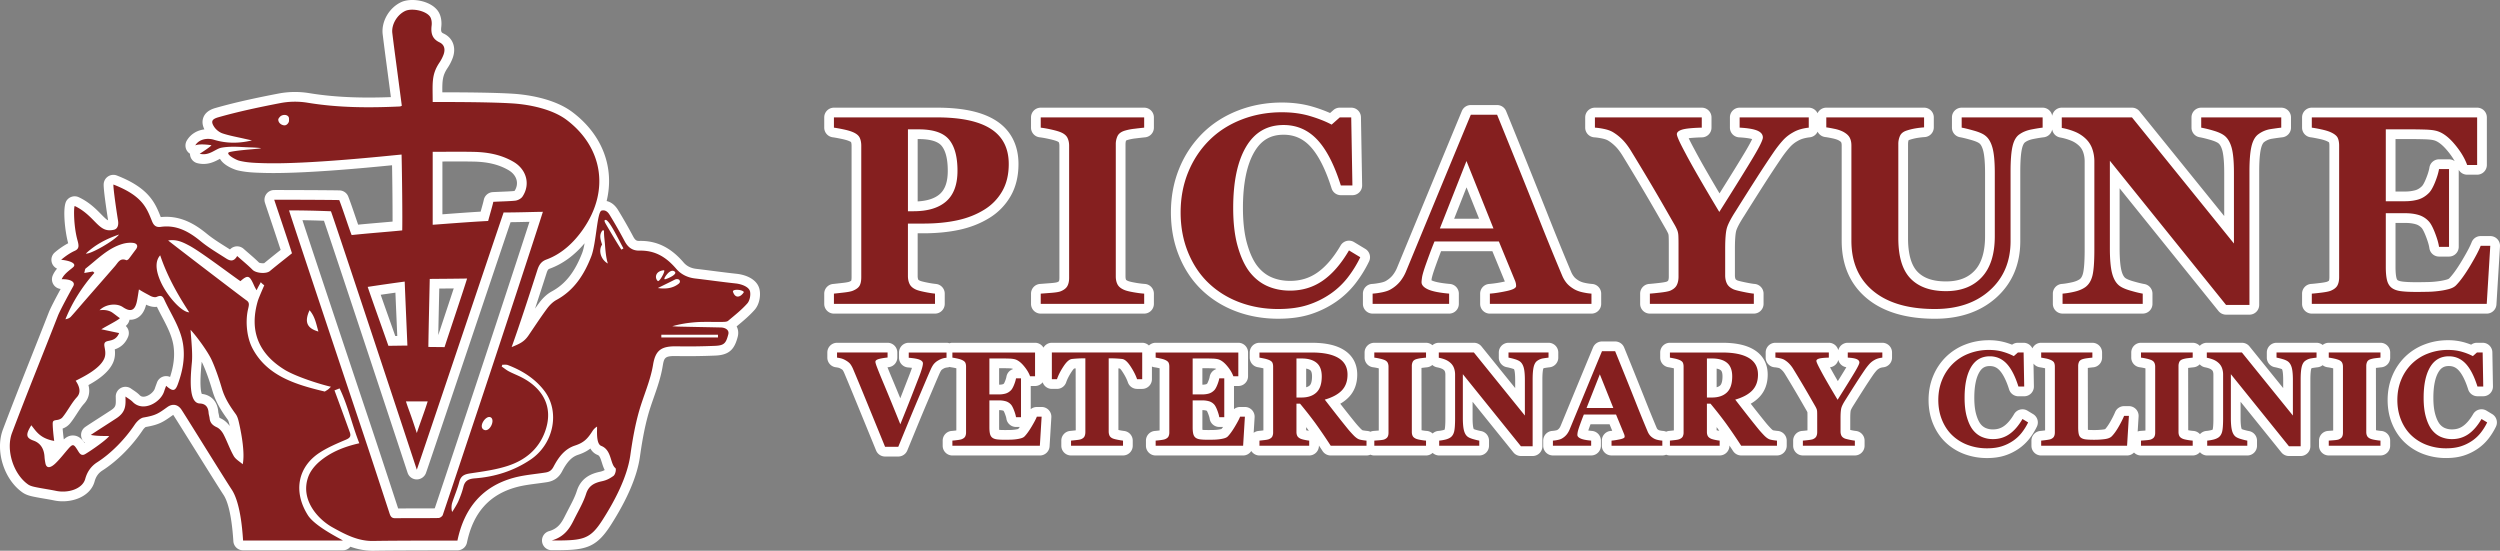<svg xmlns="http://www.w3.org/2000/svg" xmlns:xlink="http://www.w3.org/1999/xlink" xml:space="preserve" id="Layer_1" x="0" y="0" enable-background="new 0 0 379.528 83.605" version="1.1" viewBox="0 0 379.528 83.605"><rect x="0" y="0" width="379.528" height="83.605" fill="#808080" stroke="none"/><style>.st0{fill:#fff}.st1{fill:#851f1f}</style><g><g><path d="M56.531 83.605c-1.188 0-2.286-.234-3.337-.607a1.472 1.472 0 0 1-1.147.548H36.9a1.474 1.474 0 0 1-1.472-1.381c-.281-4.376-.964-6.236-1.488-7.027-.607-.917-2.655-4.198-4.462-7.092-1.431-2.292-2.91-4.662-3.164-5.038l-.02-.027-.033.022-.099.071c-1.424 1.022-2.032 1.402-4.054 1.755a1.86 1.86 0 0 0-.442.475c-1.652 2.463-3.881 4.694-6.116 6.122-.605.386-.984.917-1.19 1.669-.666 2.424-3.699 3.382-6.128 2.879-.491-.102-.987-.186-1.482-.27-.52-.089-1.04-.178-1.556-.284-.499-.103-1.183-.243-1.777-.658C.591 72.784-.769 68.403.446 65.194c1.571-4.149 2.905-7.51 4.317-11.068.834-2.102 1.695-4.271 2.648-6.712.273-.7 1.148-2.351 1.798-3.548a1.474 1.474 0 0 1-1.204-2.043c.168-.397.402-.742.658-1.04a1.476 1.476 0 0 1-.338-2.465 11.218 11.218 0 0 1 2.026-1.391 2.888 2.888 0 0 1-.021-.079c-.446-1.621-.885-5.365-.235-6.372a1.478 1.478 0 0 1 1.869-.535c1.591.749 2.628 1.808 3.385 2.581.17.173.327.334.478.476.263.248.437.383.586.448-.167-1.052-.736-4.737-.67-5.547a1.475 1.475 0 0 1 2.005-1.254c4.886 1.899 5.809 4.196 6.623 6.222l.037.092c3.052-.328 5.336 1.174 6.999 2.535.884.724 1.869 1.344 2.912 2.001l.596.376a1.476 1.476 0 0 1 2.063-.102c.251.222.497.435.739.643.564.487 1.097.947 1.615 1.462.177.078.579.119.776.076a137.238 137.238 0 0 1 2.498-2.01 591.799 591.799 0 0 0-1.677-5.038c-.544-1.62-.687-2.046-.725-2.182a1.474 1.474 0 0 1 1.407-1.87c.74-.008 8.618.017 9.93.055a1.475 1.475 0 0 1 1.332.94c.341.878.736 2.037 1.084 3.06.144.423.285.836.412 1.2 1.157-.113 2.32-.213 3.427-.309.622-.054 1.226-.106 1.802-.158a478.71 478.71 0 0 0-.08-8.55c-4.291.421-13.773 1.336-19.589 1.16l-.076-.003c-1.251-.038-2.545-.078-3.88-.408-.023-.006-1.919-.549-2.579-1.73l-.067.036c-.742.399-1.862 1.002-3.363.63a1.477 1.477 0 0 1-1.12-1.433 1.495 1.495 0 0 1-.333-.285c-.427-.486-.467-1.202-.129-1.753.632-1.029 1.626-1.533 2.65-1.661-.218-.435-.425-1.086-.164-1.792.384-1.041 1.488-1.355 1.904-1.473 3.263-.929 6.647-1.622 9.528-2.178a13.37 13.37 0 0 1 4.605-.065c4.437.736 8.859.742 12.436.611l-.65-4.922a375.37 375.37 0 0 1-.595-4.615c-.232-1.928.97-4.025 2.796-4.879 1.51-.706 4.359-.267 5.53 1.254.694.902.613 2.112.572 2.462-.098.834.047.903.365 1.055 1.393.661 1.932 2.105 1.374 3.678a7.204 7.204 0 0 1-.804 1.567c-.759 1.146-.795 1.937-.776 3.67 3.183.001 7.923.034 10.775.218 1.733.112 6.076.607 8.974 2.791 4.601 3.467 6.413 8.491 5.192 13.499.565.126 1.213.495 1.757 1.397a77.99 77.99 0 0 1 2.296 4.026c.32.596.571.631.888.629 2.624-.065 4.781.985 6.753 3.283.464.541 1.108.863 1.913.957.808.095 1.68.206 2.562.319 1.218.156 2.457.314 3.573.433 1.489.159 3.186.883 3.484 2.441.164.861-.004 2.179-.764 3.037-.81.914-1.731 1.679-2.623 2.419l-.104.086c.25.476.31 1.024.165 1.578-.451 1.732-1.143 2.754-3.345 2.851a98.613 98.613 0 0 1-5.917.076c-1.809-.034-1.911.218-2.132 1.552-.279 1.682-.821 3.232-1.346 4.732-.299.855-.581 1.662-.816 2.489-.65 2.281-1.029 4.671-1.287 6.499-.415 2.945-1.902 6.437-4.419 10.378-2.346 3.674-4.025 3.832-8.99 3.826a1.477 1.477 0 0 1-.393-2.896c1.484-.416 1.989-1.432 2.524-2.508l.493-.959c.477-.909.927-1.768 1.205-2.642.662-2.076 2.311-2.651 3.494-2.903.279-.059.494-.134.737-.267-.192-.364-.313-.753-.427-1.116-.243-.773-.375-1.066-.635-1.166a2.107 2.107 0 0 1-1.111-.986c-.498.391-1.096.705-1.884.963-.931.304-1.651 1.051-2.407 2.498-.494.945-1.242 1.484-2.285 1.648-.503.079-1.009.145-1.515.211-1.104.144-2.146.28-3.132.548-4.112 1.116-6.57 3.869-7.517 8.418a1.477 1.477 0 0 1-1.445 1.175h-.189c-5.821.001-10.394.018-12.555.058-.058-.002-.113-.001-.169-.001zM45.913 33.428c1.899 5.777 7.707 23.186 10.157 30.496 1.253 3.74 2.481 7.489 3.709 11.237l.665 2.031c1.852-.015 3.705.002 5.556-.018 1.03-3.055 2.047-6.113 3.064-9.172.605-1.819 1.21-3.638 1.817-5.456 2.951-8.832 7.737-23.42 9.498-28.872l-.031.001c-.936.022-1.958.047-2.837.054-.89 2.621-3.333 9.88-5.709 16.939-5.281 15.687-7.056 20.951-7.163 21.208a1.503 1.503 0 0 1-1.428.906 1.476 1.476 0 0 1-1.341-1.031c-.083-.263-10.62-32.182-12.689-38.239-.954-.033-2.079-.065-3.268-.084zm20.635 43.737h-.002.002zM11.059 66.109c.047 0 .095.002.143.006.806.063 1.285.62 1.633 1.141l.065-.043a1.477 1.477 0 0 1 .03-2.385c.329-.234 1.27-.84 2.266-1.481.656-.423 1.297-.835 1.681-1.09.734-.487.726-.778.698-1.863l-.004-.161a1.476 1.476 0 0 1 2.347-1.225c.103.075.208.145.313.215.303.203.646.432.965.758.153.156.39.321.872.207.683-.162 1.295-.756 1.44-1.209.064-.202.137-.402.217-.617l.104-.286a1.477 1.477 0 0 1 1.99-.851c.554-1.702.724-3.173.537-4.59-.211-1.596-.968-3.038-1.77-4.564a50.663 50.663 0 0 1-.764-1.494c-.692.091-1.335-.173-1.64-.327-.271 1.103-.804 1.821-1.588 2.135-.297.119-.609.17-.933.158a1.53 1.53 0 0 1-.223.556c-.091.14-.199.263-.343.389a1.475 1.475 0 0 1 .355 1.633c-.503 1.233-1.377 1.704-2.026 1.914.064.525.072 1.221-.227 1.942-.65 1.568-2.381 2.717-3.774 3.482.38 1.387-.207 2.344-.679 2.853-.348.375-.691.905-1.055 1.465-.338.521-.687 1.06-1.084 1.537a2.56 2.56 0 0 1-1.094.745c.034.459.091.999.174 1.653.359-.329.802-.603 1.374-.603zm11.073-1.294zm8.503-5.017c1.453.159 2.402 1.193 2.506 2.771.006.066.027.133.042.201.044.19.085.381.104.574-.006.036.046.09.247.183.606.281 1.05.75 1.345 1.151l-.004-.019c-.072-.324-.169-.769-.284-.926-.89-1.226-1.804-2.575-2.336-4.391-.272-.93-.827-2.699-1.479-4.108a5.86 5.86 0 0 0-.159-.313 8.61 8.61 0 0 1-.02.244c-.307 3.154-.118 4.253.038 4.633zm-.281 2.94zm27.44-17.988c.439 1.259.884 2.511 1.323 3.748.301.846.599 1.684.89 2.513l.3-.005h.003l-.118-2.739a1659.6 1659.6 0 0 1-.164-3.838c-.737.103-1.49.211-2.234.321zm8.892-.945-.044 1.993c-.037 1.669-.077 3.455-.107 5.072l.801-2.416a1082.6 1082.6 0 0 0 1.544-4.668c-.747.008-1.365.013-1.986.017l-.208.002zm42.909 3.761-.007.006.007-.006zm.351-.182zM88.749 36.928c-1.546 1.841-3.318 3.135-5.284 3.856-.192.07-.308.113-.486.668-.643 2.005-1.226 3.8-1.754 5.399.207-.294.418-.586.632-.876.394-.532 1.046-1.266 1.919-1.739 2.048-1.111 3.468-2.909 4.603-5.831.143-.365.263-.889.37-1.477zM28.847 45.95zm5.805-7.708zm-14.917-.108.001.001-.001-.001zm-3.267-4.236zm50.695-9.379v8.015c1.631-.122 3.904-.293 5.804-.404l.038-.134c.189-.671.368-1.305.442-1.659a1.474 1.474 0 0 1 1.356-1.17c.326-.02.749-.037 1.194-.055.747-.03 1.595-.064 2.059-.116a.48.48 0 0 0 .08-.04c.316-.508.418-1.053.296-1.583-.142-.612-.575-1.157-1.22-1.535-1.446-.848-3.133-1.263-5.307-1.307a163.663 163.663 0 0 0-4.201-.016c-.179.003-.359.003-.541.004zm-54.418 7.157zm22.481-7.164c-.001 0-.001 0 0 0-.001 0-.001 0 0 0zm7.204-5.874.001.003-.001-.003zM64.033 3.306z" class="st0"/><path d="M34.9 23.073c1.53-.345 4.717-.464 4.725-.591-.965-.105-1.939-.105-2.907-.164-1-.061-2.117-.074-3.084.102-.948.173-1.854 1.286-3.317.922.376-.235 1.664-1.074 1.782-1.292-.255-.046-1.805-.268-2.462.025.608-.99 1.87-1.153 2.839-.858 1.887.575 3.801.578 5.777.096-.394-.087-.789-.169-1.181-.26-1.095-.254-2.211-.446-3.274-.797-.489-.162-.993-.559-1.279-.99-.567-.853-.318-1.194.653-1.47 3.044-.866 6.248-1.54 9.404-2.149a11.795 11.795 0 0 1 4.084-.058c4.668.774 9.352.794 14.052.574.087-.004.171-.061.288-.106l-.609-4.624c-.28-2.134-.575-4.266-.832-6.403-.157-1.309.733-2.794 1.956-3.366.976-.457 3.051-.071 3.736.818.262.34.329.934.276 1.388-.134 1.133.054 2.017 1.197 2.56.784.372.883 1.1.616 1.851a5.811 5.811 0 0 1-.644 1.245c-1.234 1.864-1.008 3.143-1.008 5.963.421 0 8.179-.043 12.143.213 2.601.168 6.025.872 8.182 2.497 5.361 4.039 6.671 10.592 2.524 16.576-1.395 2.013-3.234 3.762-5.578 4.622-.791.29-1.132.82-1.383 1.602-1.162 3.623-2.731 8.441-3.903 11.695 1.116-.469 1.858-.738 2.554-1.76.932-1.367 1.836-2.755 2.819-4.084.381-.515.879-1.017 1.435-1.319 2.701-1.464 4.221-3.88 5.276-6.594.774-1.992.869-6.778 1.574-6.965.746-.198 1.13.501 1.275.739a75.168 75.168 0 0 1 2.24 3.931c.489.909 1.169 1.428 2.22 1.405 2.378-.052 4.051.962 5.601 2.768.728.848 1.72 1.328 2.863 1.461 1.927.225 4.221.548 6.15.753.861.091 2.046.496 2.19 1.251.107.56-.054 1.369-.419 1.781-.864.975-1.907 1.796-2.912 2.639-.186.156-.531.162-.804.168-1 .022-2.926-.035-3.922.033-1.255.086-2.504.265-3.754.626.341.019.681.049 1.022.056 2.115.046 4.231.083 6.346.13.661.015 1.315.364 1.139 1.039-.345 1.324-.603 1.688-1.982 1.749-1.94.085-3.885.109-5.826.075-2.331-.041-3.242.546-3.614 2.786-.408 2.461-1.453 4.698-2.125 7.057-.622 2.183-1.011 4.445-1.329 6.697-.473 3.349-2.414 6.99-4.202 9.79-1.937 3.034-2.96 3.162-7.741 3.145 2.328-.652 3.013-2.434 3.616-3.607.585-1.137 1.23-2.268 1.615-3.476.383-1.202 1.197-1.652 2.395-1.908.684-.146 1.142-.379 1.732-.792.344-.241.475-1.086.321-1.205-.814-.631-.545-2.752-2.157-3.373-.82-.316-.601-2.431-.633-2.927a2.138 2.138 0 0 0-.686.667c-.759 1.204-1.339 1.778-2.664 2.211-1.591.52-2.522 1.814-3.256 3.217-.286.547-.65.787-1.206.874-1.605.252-3.247.37-4.805.793-4.826 1.31-7.556 4.646-8.575 9.541-.575 0-9.138-.009-12.771.058-2.236.041-4.113-.895-6.248-2.096-2.182-1.228-4.902-4.209-3.612-7.679.318-.856.985-1.676 1.693-2.277 1.69-1.433 3.721-2.259 6.043-2.78-1.105-2.785-1.71-5.679-2.992-8.326-.155.047-.624.249-.779.295a764.856 764.856 0 0 1 2.326 6.362c.209.585.041.858-.565 1.116-1.373.585-2.773 1.173-4.016 1.982-3.292 2.143-4.061 5.897-1.78 9.498 1.132 1.787 5.316 3.748 5.307 3.845H36.903c-.127-1.988-.471-5.848-1.73-7.747-1.1-1.66-7.046-11.271-7.634-12.141-.524-.776-1.337-.95-2.135-.378-1.339.96-1.718 1.259-3.627 1.586-.502.095-1.023.627-1.335 1.093-1.429 2.13-3.503 4.307-5.684 5.7-.916.585-1.517 1.425-1.819 2.522-.423 1.538-2.603 2.198-4.406 1.825-1.008-.209-2.031-.348-3.04-.555-.423-.087-.887-.183-1.228-.422C2.02 71.976.859 68.27 1.828 65.711c2.496-6.591 4.396-11.2 6.96-17.766.339-.869 1.88-3.682 2.334-4.5.391-.706-.57-1.102-1.756-1.052.367-.868 1.378-1.484 1.757-1.846.527-.503-.354-.96-1.84-1.11.802-.681 1.531-1.121 2.054-1.353.72-.319.648-.797.418-1.633-.585-2.125-.58-4.929-.418-5.181 1.702.802 2.687 2.05 3.481 2.796.768.722 1.397 1.067 2.486.81.564-.133.722-.735.613-1.397-.249-1.507-.743-4.94-.7-5.466 4.426 1.72 5.053 3.574 5.863 5.581.266.658.629.945 1.332.847 2.407-.338 4.278.726 6.064 2.189 1.197.981 2.552 1.775 3.861 2.614.536.343 1.136.567 1.666-.377.836.742 1.628 1.381 2.342 2.098.512.514 2.065.657 2.628.183.977-.821 2.751-2.205 3.351-2.695-.669-2.143-2.61-7.829-2.694-8.132.783-.008 8.615.018 9.871.055.637 1.639 1.473 4.313 1.881 5.31 2.678-.285 5.499-.487 7.679-.707.048-1.931-.024-8.236-.097-11.516-2.196.196-14.27 1.514-20.988 1.307-1.237-.038-2.44-.069-3.649-.368-.548-.13-2.344-1.122-1.427-1.329zm56.501 14.06c-.618.965-.132 2.322.876 2.874-.265-.864-.359-1.838-.437-2.902-.049-.667-.154-1.291-.146-1.976.003-.218-.188-.227-.318-.032-.447.673-.182 1.351.025 2.036zm-51.283 6.176c-.251-.183-.251-.183-.53-.467-.13.301-.367.623-.624 1.221-.378-.569-.401-.809-.725-1.407-.435-.804-.751-.856-1.738.028-1.317-.884-6.074-4.513-7.812-5.42-.916-.479-1.859-.97-3.164-.757.722.599 11.289 8.68 11.899 9.096.51.348.365.753.227 1.362-.424 1.858-.183 4.274.669 5.899 2.214 4.226 6.6 5.53 10.987 6.579.674-.41.506-.326.934-.73-1.552-.341-5.336-1.535-7.046-2.59-3.981-2.457-5.362-5.94-4.061-10.418.127-.44.715-1.773.984-2.396zm3.763-11.373c.08.389 7.946 23.973 10.789 32.456 1.506 4.494 2.975 8.999 4.452 13.503.145.443.287.783.87.776 2.193-.025 4.386.004 6.579-.031.224-.004.576-.251.647-.46 1.706-5.05 3.374-10.113 5.063-15.168 3.361-10.058 9.452-28.643 10.132-30.855-1.441.01-4.367.12-5.955.092-.509 1.424-12.984 38.584-13.182 39.057-.242-.769-12.372-37.475-13.036-39.233a168.173 168.173 0 0 0-6.359-.137zM18.085 50.562c-.725 1.777-2.425.65-2.236 1.976.059.414.286 1.151-.013 1.871-.661 1.595-3.233 2.822-4.346 3.39.643.954.812 1.817.173 2.507-.796.858-1.441 2.16-2.191 3.063-.169.203-.501.342-.764.379-.621.086-.722.133-.705.705.016.574.077 1.323.225 2.484-2.196-.387-2.77-1.524-3.475-2.378-.861 1.386-.847 1.909.333 2.328 1.126.399 1.613 1.326 1.676 2.493.017.311.07.621.128.928.173.915.842.694 1.527.037.674-.647 1.247-1.399 1.86-2.108.771-.892.886-.883 1.508.117.267.429.533.952 1.161.576 1.044-.625 3.277-2.199 3.629-2.739-.984 0-1.911.008-2.791-.16.515-.365 2.97-1.923 3.908-2.544 1.479-.98 1.384-2.047 1.355-3.289.376.276.785.498 1.095.815 1.584 1.618 4.239.089 4.772-1.588.087-.272.191-.538.304-.854 1.012.888 1.381.849 1.785-.26.689-1.889 1.085-3.825.814-5.872-.342-2.589-1.842-4.679-2.884-6.965-.289-.634-.589-.646-1.162-.4-.258.111-.697-.014-.976-.17-.528-.295-.959-.499-1.706-.966-.14.833-.185 1.234-.312 1.829-.302 1.413-.972 1.641-2.134.851-.941-.64-2.618-.451-3.529.478.573-.067 1.113-.051 1.703.219.307.14 1.103.822 1.383.978-.19.292-2.119 1.244-2.821 1.703.673.129 2.034.437 2.706.566zm47.603-16.439c1.267-.087 5.651-.441 8.418-.577.29-1.075.655-2.285.785-2.906.894-.054 2.527-.087 3.329-.177.394-.044.892-.306 1.104-.626 1.227-1.852.617-4.108-1.367-5.271-1.858-1.089-3.908-1.466-6.023-1.509-2.113-.043-4.009-.01-6.246-.01v11.076zm-28.84 36.356c.349-1.665-.175-4.53-.512-6.05-.119-.539-.238-1.133-.55-1.563-.94-1.295-1.672-2.432-2.114-3.94-.4-1.364-.958-3.021-1.556-4.313-.548-1.185-2.133-3.398-3.184-4.544.068 1.178.335 3.537.197 4.951-.268 2.743-.431 6.088 1.14 6.232.919.012 1.341.53 1.399 1.413.018.278.122.55.151.828.072.699.452 1.074 1.094 1.372.421.195.797.648 1.02 1.076.56 1.075.952 2.241 1.552 3.29.292.509.899.838 1.363 1.248zm34.064-28.195c-2.697.04-3.786.04-5.672.059-.057 2.866-.168 7.243-.211 10.328l2.461.026c.519-1.631 2.707-8.11 3.422-10.413zm-15.092 1.27c1.038 3.04 2.138 6.057 3.143 8.939.576.008 1.951-.029 2.885-.029-.128-3.116-.294-6.757-.41-9.717-1.694.226-3.711.514-5.618.807zm-41.715-2.34.223.207c-1.851 2.118-3.347 4.44-4.395 7.049.354-.067.642-.187.832-.396.773-.854 1.513-1.737 2.27-2.605 1.475-1.693 2.956-3.381 4.429-5.077.453-.522.76-1.289 1.706-.895.086.036.293-.088.375-.191.368-.463.703-.952 1.066-1.419.432-.554.172-.934-.378-1.008-.535-.072-1.127-.002-1.65.153-2.233.66-3.8 2.342-5.565 3.715-.138.107-.136.392-.231.697l1.318-.23zm62.163 14.151-.109.275c.363.248.706.534 1.092.737.608.32 1.255.565 1.868.875 3.26 1.649 5.057 4.571 3.558 8.441-1.001 2.585-3.002 4.165-5.506 5.001-1.847.617-3.825.878-5.764 1.167-.872.13-1.428.346-1.673 1.268-.288 1.082-.732 2.123-1.084 3.189-.087.265-.181.899-.005 1.403.259-.39.752-1.192.935-1.614.308-.713.585-1.45.77-2.203.237-.96.81-1.214 1.755-1.286 3.041-.231 5.901-1.134 8.436-2.841 3.53-2.376 4.519-7.283 2.093-10.454-1.414-1.849-3.355-3.07-5.528-3.9-.249-.096-.556-.042-.838-.058zM24.318 38.76c-.772.856-.71 2.237.059 3.971.927 2.092 3.144 4.66 4.349 4.683-1.888-2.898-3.38-5.613-4.408-8.654zm37.309 22.18c.505 1.569.468 1.184 1.65 4.804.414-1.288 1.138-3.156 1.65-4.805l-3.3.001zM48.34 50.333c-.333-1.095-.493-2.258-1.347-3.234-.809 1.758-.417 2.735 1.347 3.234zm-30.27-14.73c-1.969.676-3.59 1.53-5.034 2.888.634.173 4.379-1.979 5.034-2.888zm82.327 15.213v.414h8.601v-.414h-8.601zM43.793 17.723c-.265-.392-.976-.344-1.294.007-.177.195-.252.33-.253.41-.006.544.522.886.949.89.392.003.694-.466.681-.7-.01-.167.045-.418-.083-.607zm48.148 15.66c-.33-.001-.073.438.012.587.476.83 2.03 3.453 2.387 3.93.042-.048.263-.142.305-.19-.807-1.476-2.156-4.325-2.704-4.327zM73.438 65.23c.888.494 1.794-1.48 1.054-1.874-.71-.379-1.919 1.393-1.054 1.874zm26.428-21.502c1.31.196 2.372-.018 3.17-.659.264-.212.2-.436.085-.579-.054-.068-.346-.209-.695-.031-.855.438-1.472.726-2.56 1.269zm2.607-2.444c-.266-.312-.664-.185-1.001.127-.303.28-.901 1.094-.447.971.502-.136 1.758-.733 1.448-1.098zm10.458 3.051c-.267-.416-1.804-.481-1.653-.029.38 1.137 1.235.75 1.653.029zm-12.149-3.304c-1.291.112-1.429 1.153-.934 1.621.256.241 1.272-1.65.934-1.621z" class="st1"/></g><g><g><path d="M141.946 47.61c.815 0 1.476-.661 1.476-1.476v-1.556c0-.76-.577-1.396-1.333-1.469a14.142 14.142 0 0 1-1.369-.218c-.692-.139-.956-.229-1.015-.253-.212-.089-.282-.16-.285-.16-.071-.141-.108-.334-.108-.575v-6.485h.839c2.011 0 3.858-.179 5.49-.532 1.695-.367 3.232-.974 4.567-1.805a9.341 9.341 0 0 0 3.226-3.324c.785-1.371 1.183-3.004 1.183-4.853 0-2.876-1.172-5.15-3.391-6.578-2.071-1.332-5.015-1.98-8.999-1.98h-15.623c-.815 0-1.476.661-1.476 1.476v1.556c0 .741.55 1.368 1.285 1.463.185.024.558.084 1.281.232.647.133 1.011.258 1.205.341.201.086.287.147.29.14.059.136.089.328.089.558v19.973c0 .302-.035.463-.055.532a1.619 1.619 0 0 1-.317.163c-.008.003-.217.082-.934.164-.631.072-1.138.129-1.52.168a1.476 1.476 0 0 0-1.324 1.468v1.556c0 .815.661 1.476 1.476 1.476h15.342zm-2.635-26.497h.18c1.186 0 2.747.176 3.445 1.015.627.754.946 2.03.946 3.795 0 1.66-.395 2.816-1.207 3.533-.75.663-1.88 1.038-3.364 1.12v-9.463zM157.995 47.61h15.703c.815 0 1.476-.661 1.476-1.476v-1.556c0-.78-.607-1.426-1.386-1.473a13.604 13.604 0 0 1-1.462-.19c-.738-.129-.998-.225-1.069-.256-.214-.09-.291-.161-.296-.161v.001c-.063-.121-.096-.306-.096-.534V21.911c0-.247.038-.449.077-.557 0 0 .053-.045.197-.093a6.88 6.88 0 0 1 1.242-.249 72.886 72.886 0 0 1 1.465-.166 1.475 1.475 0 0 0 1.329-1.468v-1.556c0-.815-.661-1.476-1.476-1.476h-15.703c-.815 0-1.476.661-1.476 1.476v1.556c0 .748.56 1.378 1.303 1.465.4.047.893.136 1.467.264.704.157 1.037.275 1.166.329.197.083.279.161.272.142.068.138.102.318.102.533v20.072c0 .351-.066.498-.067.507-.001.001-.066.07-.277.156-.009.003-.235.081-1.015.14l-1.583.119a1.476 1.476 0 0 0-1.367 1.472v1.556a1.473 1.473 0 0 0 1.474 1.477zM182.465 44.045c1.482 1.411 3.242 2.501 5.232 3.241 1.965.731 4.099 1.101 6.341 1.101 1.875 0 3.542-.232 4.955-.691a14.683 14.683 0 0 0 3.868-1.908 13.32 13.32 0 0 0 2.85-2.681 18.805 18.805 0 0 0 2.124-3.41 1.475 1.475 0 0 0-.562-1.91l-1.716-1.038a1.477 1.477 0 0 0-2.037.519c-1.082 1.853-2.274 3.24-3.544 4.121-1.213.843-2.564 1.253-4.13 1.253-1.059 0-2.029-.195-2.882-.579-.83-.374-1.537-.955-2.149-1.76-.607-.822-1.115-1.955-1.51-3.368-.406-1.455-.613-3.262-.613-5.368 0-3.697.588-6.568 1.748-8.532 1.04-1.762 2.448-2.582 4.429-2.582 1.596 0 2.913.575 4.028 1.757 1.234 1.309 2.329 3.459 3.253 6.39a1.476 1.476 0 0 0 1.407 1.032h1.756a1.476 1.476 0 0 0 1.475-1.502l-.18-10.336a1.475 1.475 0 0 0-1.475-1.45h-1.736c-.361 0-.709.132-.979.372l-.498.442a21.51 21.51 0 0 0-2.609-.951c-1.421-.425-3.007-.641-4.713-.641-2.341 0-4.575.407-6.64 1.209-2.083.81-3.898 1.972-5.393 3.454a16.028 16.028 0 0 0-3.549 5.355c-.834 2.04-1.257 4.281-1.257 6.662 0 2.394.42 4.629 1.248 6.645.831 2.03 1.996 3.764 3.458 5.154zM206.905 44.578v1.556c0 .815.661 1.476 1.476 1.476h11.612c.815 0 1.476-.661 1.476-1.476v-1.556c0-.764-.584-1.403-1.346-1.47-1.735-.153-2.453-.39-2.728-.517l-.084-.041.027-.201c.015-.109.083-.458.379-1.337a95.321 95.321 0 0 1 1.054-2.879h7.786l1.896 4.602a17.753 17.753 0 0 1-2.383.372 1.476 1.476 0 0 0-1.367 1.472v1.556c0 .815.661 1.476 1.476 1.476h15.423c.815 0 1.476-.661 1.476-1.476v-1.556c0-.777-.603-1.421-1.377-1.472a7.938 7.938 0 0 1-1.123-.169 3.046 3.046 0 0 1-.855-.306c-.424-.252-.64-.461-.748-.593a3.072 3.072 0 0 1-.442-.729 440.804 440.804 0 0 1-3.758-9.226 2022.594 2022.594 0 0 0-6.13-15.216 1.476 1.476 0 0 0-1.367-.92h-3.991c-.597 0-1.134.36-1.363.91-1.876 4.523-3.589 8.661-5.139 12.412l-4.647 11.254a4.77 4.77 0 0 1-.721 1.268c-.269.33-.592.603-1.024.857-.095.059-.327.174-.821.275-.481.098-.911.16-1.28.182a1.473 1.473 0 0 0-1.387 1.472zm15.731-16.136 1.907 4.764h-3.787l1.88-4.764zM242.031 20.85c.345.023.743.081 1.182.171.365.076.665.179.865.289.374.218.751.511 1.122.871.37.36.753.859 1.137 1.479a407.748 407.748 0 0 1 2.723 4.512 329.88 329.88 0 0 1 2.962 5.088l.879 1.529c.24.417.337.644.365.721.011.031.047.15.057.405.013.316.019.683.019 1.1v4.988c0 .334-.059.52-.103.608a.695.695 0 0 1-.225.149c-.025.009-.267.095-1.107.191-.671.077-1.186.128-1.544.154a1.475 1.475 0 0 0-1.37 1.472v1.556c0 .815.661 1.476 1.476 1.476h15.783c.815 0 1.476-.661 1.476-1.476v-1.556c0-.771-.594-1.412-1.363-1.471-.193-.015-.598-.069-1.428-.242-.961-.201-1.145-.278-1.135-.272-.21-.093-.298-.174-.31-.191-.075-.151-.113-.352-.113-.597v-4.01c0-1.772.123-2.485.196-2.752.07-.257.315-.883 1.172-2.211a585.71 585.71 0 0 1 3.09-4.886 165.223 165.223 0 0 1 2.689-4.074c.39-.562.792-1.075 1.194-1.526a4.498 4.498 0 0 1 1.175-.94c.255-.151.527-.27.808-.355a5.936 5.936 0 0 1 1.053-.206 1.471 1.471 0 0 0 1.177-.86 1.47 1.47 0 0 0 1.138.818c.276.034.652.102 1.115.199.38.081.691.18.894.281.332.175.417.294.417.294.06.112.092.283.092.496v14.486c0 3.705 1.295 6.652 3.848 8.76 2.469 2.038 5.933 3.071 10.297 3.071 3.817 0 6.955-1.08 9.326-3.211 2.417-2.172 3.642-5.058 3.642-8.58V26.062c0-1.607.09-2.801.269-3.549.109-.456.274-.794.481-.931.318-.224.74-.387 1.256-.487.68-.131 1.198-.215 1.539-.251a1.475 1.475 0 0 0 1.299-1.199c.095.607.56 1.103 1.18 1.221a8.6 8.6 0 0 1 1.76.515c.441.189.82.441 1.16.77.274.266.471.578.602.953.151.433.227.904.227 1.4v13.408c0 2.125-.134 3.113-.246 3.566-.109.44-.278.74-.486.895-.292.207-.683.366-1.163.475-.598.136-1.127.223-1.571.257-.769.059-1.363.7-1.363 1.471v1.556c0 .815.661 1.476 1.476 1.476h12.171c.815 0 1.476-.661 1.476-1.476v-1.556c0-.719-.518-1.333-1.227-1.454-.412-.071-.989-.213-1.716-.423-.801-.231-1.1-.429-1.195-.506-.235-.19-.431-.573-.567-1.105-.129-.505-.283-1.504-.283-3.395v-9.105l15.013 18.631c.28.348.703.55 1.149.55h3.552c.815 0 1.476-.661 1.476-1.476V26.062c0-1.569.091-2.746.269-3.501.117-.493.292-.855.487-.998a2.708 2.708 0 0 1 1.224-.507 35.757 35.757 0 0 1 1.529-.211 1.476 1.476 0 0 0 1.319-1.467v-1.556c0-.815-.661-1.476-1.476-1.476H334.17c-.815 0-1.476.661-1.476 1.476v1.556c0 .719.518 1.333 1.226 1.454.409.07.973.209 1.675.412.747.216 1.079.423 1.196.516.241.196.443.572.583 1.087.131.482.287 1.465.287 3.412v6.537l-12.857-15.902a1.474 1.474 0 0 0-1.148-.548H313c-.738 0-1.344.543-1.453 1.25a1.472 1.472 0 0 0-1.453-1.25h-12.291c-.815 0-1.476.661-1.476 1.476v1.556c0 .728.532 1.348 1.251 1.458.161.025.588.11 1.634.402.948.265 1.222.48 1.296.541.214.167.41.541.551 1.052.135.491.296 1.486.296 3.43v9.597c0 2.342-.53 4.098-1.576 5.219-1.033 1.107-2.459 1.646-4.36 1.646-1.952 0-3.365-.479-4.319-1.466-.954-.986-1.438-2.702-1.438-5.099V21.872c0-.251.04-.459.078-.575 0 0 .043-.034.177-.077a7.798 7.798 0 0 1 1.124-.277c.388-.064.775-.109 1.149-.133a1.477 1.477 0 0 0 1.383-1.473v-1.516c0-.815-.661-1.476-1.476-1.476h-14.845c-.589 0-1.094.348-1.33.847a1.473 1.473 0 0 0-1.33-.847h-10.495c-.815 0-1.476.661-1.476 1.476v1.556c0 .784.613 1.431 1.396 1.474 1.077.058 1.666.173 1.98.266-.16.341-.467.933-1.056 1.925-.769 1.294-2.077 3.414-3.898 6.315a256.82 256.82 0 0 1-1.894-3.237 105.399 105.399 0 0 1-1.963-3.53 41.005 41.005 0 0 1-.827-1.605c.395-.051 1.027-.105 2.03-.132a1.475 1.475 0 0 0 1.436-1.475v-1.556c0-.815-.661-1.476-1.476-1.476h-16.222c-.815 0-1.476.661-1.476 1.476v1.556a1.477 1.477 0 0 0 1.38 1.472zM350.957 47.61h26.557c.78 0 1.425-.607 1.473-1.386l.539-8.819a1.474 1.474 0 0 0-1.473-1.566h-1.457c-.613 0-1.162.379-1.379.952-.152.399-.529 1.204-1.464 2.77-.735 1.231-1.389 2.142-1.958 2.723-.001.001-.093.086-.407.172-.414.113-.868.2-1.376.26-.434.059-.954.095-1.547.106-.64.013-1.189.02-1.646.02-.926 0-1.653-.035-2.163-.106-.438-.061-.618-.168-.67-.207-.028-.021-.113-.087-.177-.34-.066-.259-.144-.757-.144-1.662v-6.685h1.437c.637 0 1.193.069 1.651.207.343.103.634.29.892.571.042.045.269.322.64 1.28.285.738.461 1.337.525 1.783a1.475 1.475 0 0 0 1.461 1.267h1.516c.815 0 1.476-.661 1.476-1.476V25.782c.26.451.744.738 1.278.738h1.516c.815 0 1.476-.661 1.476-1.476v-7.223c0-.815-.661-1.476-1.476-1.476h-25.1c-.815 0-1.476.661-1.476 1.476v1.556c0 .744.554 1.372 1.293 1.464.271.034.706.114 1.293.238.641.136.977.258 1.155.34.197.089.304.16.354.197.024.083.055.238.055.493v19.973c0 .362-.067.518-.063.518-.001.001-.071.076-.287.167-.023.009-.242.091-.991.185-.606.076-1.086.127-1.439.152a1.475 1.475 0 0 0-1.37 1.472v1.556c0 .817.661 1.478 1.476 1.478zm12.709-26.497h2.634c.454 0 1.029.01 1.724.029.76.021 1.167.083 1.399.137.596.127 1.288.635 2.003 1.467.5.582.91 1.158 1.229 1.723a1.469 1.469 0 0 0-.867-.282h-1.516c-.723 0-1.34.525-1.457 1.239-.075.46-.25 1.032-.52 1.698-.339.837-.562 1.086-.604 1.127-.316.316-.644.52-1.002.623a5.734 5.734 0 0 1-1.586.201h-1.437v-7.962z" class="st0"/><path d="M153.139 24.904c0 1.596-.329 2.97-.988 4.12a7.835 7.835 0 0 1-2.724 2.803c-1.197.745-2.564 1.284-4.1 1.616-1.536.333-3.262.499-5.178.499h-2.315v7.961c0 .479.09.895.269 1.247.18.352.522.636 1.028.848.266.107.698.219 1.297.339.599.12 1.104.2 1.516.239v1.556H126.6v-1.556c.386-.04.898-.096 1.536-.17.638-.073 1.084-.163 1.337-.269.519-.212.861-.472 1.028-.778.166-.306.249-.731.249-1.277V22.111c0-.466-.08-.868-.239-1.207-.16-.339-.506-.621-1.038-.848-.372-.16-.868-.302-1.486-.429a21.187 21.187 0 0 0-1.387-.249v-1.556h15.623c3.658 0 6.392.582 8.201 1.746 1.81 1.163 2.715 2.942 2.715 5.336zm-7.781 1.018c0-2.128-.429-3.708-1.287-4.739-.858-1.031-2.384-1.546-4.579-1.546h-1.656v12.431h.838c2.181 0 3.841-.502 4.978-1.506 1.137-1.006 1.706-2.552 1.706-4.64zM173.698 46.134h-15.703v-1.556l1.586-.12c.698-.053 1.18-.133 1.447-.239.492-.2.828-.462 1.008-.788.18-.326.269-.741.269-1.247V22.111c0-.452-.087-.851-.259-1.197-.173-.346-.512-.625-1.018-.838-.319-.133-.791-.269-1.417-.409a16.222 16.222 0 0 0-1.616-.289v-1.556h15.703v1.556c-.399.04-.898.097-1.496.17a8.345 8.345 0 0 0-1.516.309c-.519.173-.865.442-1.038.808a2.882 2.882 0 0 0-.259 1.247v20.052c0 .479.09.888.269 1.227.18.339.522.616 1.028.828.279.12.741.236 1.387.349.645.113 1.187.183 1.626.21v1.556zM194.037 46.912c-2.075 0-4.018-.336-5.826-1.009-1.809-.673-3.385-1.648-4.729-2.927-1.317-1.252-2.354-2.8-3.113-4.645-.758-1.845-1.137-3.873-1.137-6.084 0-2.198.382-4.232 1.147-6.104.765-1.871 1.839-3.493 3.222-4.865 1.357-1.345 2.986-2.387 4.888-3.127 1.902-.739 3.937-1.109 6.106-1.109 1.569 0 3 .193 4.29.579 1.29.386 2.381.818 3.272 1.297l1.237-1.097h1.736l.18 10.336h-1.756c-.997-3.16-2.192-5.479-3.587-6.958-1.395-1.48-3.096-2.22-5.102-2.22-2.498 0-4.398 1.103-5.7 3.307-1.302 2.205-1.953 5.299-1.953 9.283 0 2.252.222 4.173.667 5.766.445 1.592 1.026 2.875 1.744 3.847.771 1.013 1.681 1.755 2.731 2.228 1.05.473 2.212.709 3.488.709 1.86 0 3.517-.505 4.972-1.516 1.455-1.011 2.78-2.541 3.976-4.589l1.716 1.038a17.276 17.276 0 0 1-1.955 3.143 11.786 11.786 0 0 1-2.534 2.384 13.156 13.156 0 0 1-3.482 1.716c-1.269.41-2.769.617-4.498.617zM241.602 46.134h-15.423v-1.556c.717-.053 1.56-.183 2.529-.389.969-.206 1.454-.462 1.454-.768 0-.106-.01-.226-.03-.359a2.527 2.527 0 0 0-.17-.539l-2.416-5.866h-9.774a58.06 58.06 0 0 0-.744 1.915c-.271.732-.505 1.384-.704 1.955-.251.745-.4 1.284-.447 1.616-.047.333-.07.566-.07.698 0 .426.322.788.967 1.087.644.299 1.718.516 3.219.648v1.556H208.38v-1.556c.439-.027.935-.096 1.486-.21.552-.113.988-.269 1.307-.469a5.066 5.066 0 0 0 1.387-1.177 6.26 6.26 0 0 0 .948-1.656l4.639-11.233c1.549-3.751 3.262-7.888 5.138-12.411h3.991c2.607 6.412 4.649 11.48 6.125 15.204a441.911 441.911 0 0 0 3.771 9.258c.173.399.392.762.658 1.087.266.326.645.636 1.137.928.372.213.805.372 1.297.479.492.107.938.173 1.337.2v1.558zm-14.878-11.453-4.098-10.234-4.038 10.234h8.136zM274.591 19.377c-.478.053-.916.14-1.315.259s-.777.286-1.135.499a5.862 5.862 0 0 0-1.524 1.227c-.445.499-.88 1.055-1.305 1.666a163.29 163.29 0 0 0-2.719 4.12 588.009 588.009 0 0 0-3.098 4.898c-.73 1.131-1.179 1.999-1.345 2.604-.166.606-.249 1.653-.249 3.143v4.01c0 .479.09.898.269 1.257.18.359.522.652 1.028.878.226.093.705.217 1.437.369.731.153 1.27.243 1.616.269v1.556h-15.783v-1.556c.372-.027.908-.08 1.606-.16.698-.08 1.187-.173 1.467-.279.492-.212.828-.495 1.008-.848.18-.352.269-.781.269-1.287v-4.988c0-.439-.007-.825-.02-1.157a2.876 2.876 0 0 0-.14-.838 6.758 6.758 0 0 0-.479-.968c-.227-.392-.519-.901-.878-1.526a326.345 326.345 0 0 0-2.973-5.108 401.282 401.282 0 0 0-2.734-4.529c-.452-.731-.908-1.32-1.367-1.766a7.316 7.316 0 0 0-1.407-1.087c-.359-.2-.795-.352-1.307-.459a10.195 10.195 0 0 0-1.387-.2V17.82h16.222v1.556c-1.485.04-2.486.143-3.004.309-.518.167-.776.396-.776.688 0 .147.096.439.289.878.193.439.535 1.117 1.027 2.034.452.864 1.113 2.053 1.984 3.568a321.326 321.326 0 0 0 3.141 5.323c2.524-4 4.257-6.795 5.2-8.383.943-1.588 1.414-2.562 1.414-2.921 0-.452-.277-.798-.832-1.038-.555-.239-1.454-.392-2.696-.459v-1.556h10.495v1.558zM310.094 19.377c-.386.04-.941.13-1.666.269-.725.14-1.334.382-1.826.728-.506.333-.861.931-1.067 1.796-.207.865-.309 2.162-.309 3.891v10.535c0 3.1-1.051 5.594-3.153 7.482-2.102 1.889-4.882 2.833-8.34 2.833-4.03 0-7.15-.911-9.358-2.734-2.208-1.822-3.312-4.363-3.312-7.622V22.071c0-.466-.09-.865-.269-1.197-.18-.332-.522-.631-1.028-.898a5.34 5.34 0 0 0-1.277-.419c-.506-.106-.918-.18-1.237-.219v-1.516h14.845v1.516c-.426.027-.858.077-1.297.15a9.334 9.334 0 0 0-1.337.329c-.506.16-.845.426-1.018.798a2.946 2.946 0 0 0-.259 1.257v14.286c0 2.807.617 4.849 1.853 6.125 1.235 1.277 3.028 1.915 5.38 1.915 2.312 0 4.125-.705 5.44-2.115 1.315-1.41 1.973-3.485 1.973-6.225v-9.597c0-1.703-.117-2.976-.349-3.821-.233-.845-.589-1.453-1.067-1.826-.346-.292-.948-.559-1.806-.798-.858-.239-1.46-.386-1.806-.439v-1.556h12.291v1.556zM346.321 19.377c-.372.04-.905.113-1.596.219a4.195 4.195 0 0 0-1.876.778c-.492.359-.841.975-1.048 1.846-.207.871-.309 2.152-.309 3.841v20.232h-3.552l-17.638-21.888v13.289c0 1.649.11 2.903.329 3.761s.575 1.486 1.067 1.886c.359.293.931.552 1.716.778.785.227 1.41.379 1.876.459v1.556h-12.171v-1.556a12.48 12.48 0 0 0 1.786-.289c.671-.153 1.234-.389 1.686-.708.519-.386.875-.968 1.067-1.746.193-.778.289-2.085.289-3.921V24.505a5.7 5.7 0 0 0-.309-1.886 3.875 3.875 0 0 0-.968-1.526 5.259 5.259 0 0 0-1.606-1.067 10.036 10.036 0 0 0-2.065-.609v-1.596h10.658l15.48 19.146V26.258c0-1.702-.113-2.968-.339-3.799-.227-.831-.586-1.446-1.077-1.845-.386-.306-.958-.568-1.716-.787a17.864 17.864 0 0 0-1.836-.449v-1.556h12.151v1.555zM376.057 25.044h-1.516c-.386-1.073-1.051-2.16-1.995-3.26-.945-1.1-1.883-1.749-2.813-1.948-.399-.093-.955-.149-1.666-.169-.712-.02-1.3-.03-1.766-.03h-4.11v10.914h2.913c.731 0 1.397-.086 1.995-.259.599-.173 1.144-.505 1.636-.998.306-.306.615-.845.928-1.616.312-.771.515-1.443.609-2.015h1.516v11.812h-1.516c-.08-.559-.283-1.26-.609-2.105s-.636-1.427-.928-1.746a3.417 3.417 0 0 0-1.556-.988c-.599-.18-1.29-.269-2.075-.269h-2.913v8.161c0 .851.063 1.526.19 2.025.126.499.362.881.708 1.147.332.253.788.419 1.367.499.579.08 1.367.12 2.364.12.466 0 1.024-.007 1.676-.02a15.127 15.127 0 0 0 1.716-.12c.559-.067 1.08-.166 1.566-.299.486-.133.848-.326 1.087-.579.638-.651 1.357-1.646 2.155-2.983.798-1.337 1.324-2.337 1.576-3.003h1.457l-.539 8.819h-26.557v-1.556c.372-.027.878-.08 1.516-.16s1.09-.173 1.357-.279c.505-.212.845-.482 1.018-.808.173-.326.259-.741.259-1.247V22.111c0-.479-.073-.875-.219-1.187-.147-.312-.499-.595-1.057-.848-.346-.16-.831-.306-1.457-.439a18.456 18.456 0 0 0-1.417-.259v-1.556h25.1v7.222z" class="st1"/></g><g><path d="M234.514 55.86c.317-.049.561-.083.731-.101a1.476 1.476 0 0 0 1.319-1.467v-.778c0-.815-.661-1.476-1.476-1.476h-6.076c-.815 0-1.476.661-1.476 1.476v.778c0 .719.518 1.333 1.226 1.454.121.021.351.07.756.187.195.057.297.105.319.109a.815.815 0 0 1 .066.178c.044.162.118.573.118 1.512v1.183l-5.117-6.329a1.474 1.474 0 0 0-1.148-.548h-5.329c-.373 0-.71.143-.97.371a1.466 1.466 0 0 0-.97-.371h-7.851c-.815 0-1.476.661-1.476 1.476v.778c0 .748.56 1.378 1.303 1.465a6.866 6.866 0 0 1 .851.165l-.001 9.439-.787.059a1.47 1.47 0 0 0-.483.125 1.46 1.46 0 0 0-.495-.125 6.506 6.506 0 0 1-.396-.049 5.734 5.734 0 0 1-.299-.048c-.001 0-.121-.064-.362-.319a13.753 13.753 0 0 1-.767-.867 162.163 162.163 0 0 1-1.864-2.343l-.394-.505a5.638 5.638 0 0 0 1.32-1.02c.834-.882 1.257-2.027 1.257-3.403 0-1.648-.725-2.956-2.096-3.783-1.166-.704-2.739-1.045-4.807-1.045h-7.941c-.815 0-1.476.661-1.476 1.476v.778c0 .725.527 1.342 1.243 1.457.15.024.356.064.618.118.076.016.147.033.215.05l-.002 9.424h-.006a51.38 51.38 0 0 1-.743.083 1.46 1.46 0 0 0-.728.286l.144-2.36a1.475 1.475 0 0 0-1.473-1.566h-.728c-.346 0-.671.121-.929.329V58.6h.659c.815 0 1.476-.661 1.476-1.476v-3.611c0-.815-.661-1.476-1.476-1.476h-12.55c-.398 0-.757.159-1.022.414a1.465 1.465 0 0 0-1.022-.414h-13.717c-.546 0-1.018.3-1.273.741a1.47 1.47 0 0 0-1.273-.741h-12.55c-.157 0-.305.031-.446.076a1.47 1.47 0 0 0-.446-.076h-5.736c-.815 0-1.476.661-1.476 1.476v.798c0 .769.591 1.409 1.357 1.471.248.02.448.042.608.064-.082.252-.179.521-.29.805-.339.876-.73 1.885-1.175 3.026l-.309.788a279.93 279.93 0 0 0-1.115-2.694c-.344-.817-.622-1.492-.828-2.01l.193-.024a1.475 1.475 0 0 0 1.299-1.465v-.758c0-.815-.661-1.476-1.476-1.476h-7.672c-.815 0-1.476.661-1.476 1.476v.778c0 .736.543 1.36 1.272 1.461.2.028.36.055.486.092.016.004.103.032.27.125.283.163.289.196.289.194.007.009.092.113.216.383.391.914 1.066 2.543 2.026 4.888.964 2.354 1.912 4.671 2.843 6.952.227.555.766.918 1.366.918h2.005c.599 0 1.138-.362 1.366-.916l1.421-3.46c.494-1.2.953-2.303 1.375-3.305.48-1.125.906-2.129 1.279-3.011.367-.868.651-1.528.849-1.968.135-.293.227-.418.264-.463.006-.008.069-.081.276-.201.135-.08.232-.117.289-.135.104-.031.218-.052.338-.064.119-.011.232-.04.34-.077.076.023.154.042.235.052a7.521 7.521 0 0 1 .782.156l-.002 9.434-.022.003c-.287.036-.513.06-.681.072a1.475 1.475 0 0 0-1.37 1.472v.778c0 .815.661 1.476 1.476 1.476h13.279c.78 0 1.425-.607 1.473-1.386l.269-4.41a1.475 1.475 0 0 0-1.473-1.566h-.728c-.346 0-.671.121-.929.329V58.6h.659c.47 0 .883-.224 1.154-.566a1.47 1.47 0 0 0 1.392 1.005h.778c.632 0 1.194-.403 1.397-1.001.164-.483.442-1.025.826-1.61.181-.275.309-.417.378-.483l.235-.021.014 9.408-.057.006-.81.085a1.476 1.476 0 0 0-1.324 1.468v.778c0 .815.661 1.476 1.476 1.476h7.891c.815 0 1.476-.661 1.476-1.476v-.778c0-.748-.56-1.378-1.303-1.465a9.504 9.504 0 0 1-.872-.15v-9.351l.232.021a2.8 2.8 0 0 1 .378.483c.384.584.662 1.125.827 1.61a1.477 1.477 0 0 0 1.397 1.001h.778c.815 0 1.476-.661 1.476-1.476v-1.917c.122.051.249.092.385.109a7.521 7.521 0 0 1 .782.156l-.002 9.434-.022.003c-.287.036-.513.06-.681.072a1.475 1.475 0 0 0-1.37 1.472v.778c0 .815.661 1.476 1.476 1.476h13.279c.519 0 .974-.272 1.237-.682.262.409.719.682 1.241.682h7.552c.815 0 1.476-.661 1.476-1.476v-.039c.178.27.364.551.555.845.273.418.738.67 1.236.67h5.432c.211 0 .411-.046.593-.126.182.08.382.126.593.126h7.851c.387 0 .736-.152 1-.396.263.244.613.396 1 .396h6.086c.815 0 1.476-.661 1.476-1.476v-.778c0-.719-.518-1.333-1.226-1.454a7.803 7.803 0 0 1-.779-.193 2.196 2.196 0 0 1-.314-.111 1.096 1.096 0 0 1-.057-.168c-.044-.174-.119-.602-.119-1.516V60.99l6.194 7.687c.28.348.703.55 1.149.55h1.776c.815 0 1.476-.661 1.476-1.476V57.633c0-.953.072-1.399.115-1.582.013-.054.025-.093.035-.12a.607.607 0 0 1 .214-.071zm-82.836.037h.579c.222 0 .503.005.84.014.37.011.515.041.568.053.004.001.049.011.132.063a1.479 1.479 0 0 0-1.011 1.17c-.02.121-.073.339-.215.689-.093.231-.154.327-.148.327h.001c-.096.094-.157.112-.177.117-.16.046-.352.071-.569.072v-2.505zm2.891 9.232a4.316 4.316 0 0 1-.555.101 6.04 6.04 0 0 1-.69.047c-.864.018-1.363.005-1.634-.019a4.911 4.911 0 0 1-.013-.391v-2.605c.235.001.441.026.593.072a.218.218 0 0 1 .086.043c.003.004.076.11.204.442.16.417.207.637.221.731a1.475 1.475 0 0 0 1.461 1.267h.577a5.024 5.024 0 0 1-.25.312zm27.966-9.232h.579c.222 0 .503.005.84.014.37.011.515.041.568.053.004.001.049.011.132.063a1.479 1.479 0 0 0-1.011 1.17c-.02.121-.073.339-.215.689-.093.231-.154.327-.148.327h.001c-.096.094-.157.112-.177.117-.16.046-.352.071-.569.072v-2.505zm2.892 9.232a4.316 4.316 0 0 1-.555.101 6.04 6.04 0 0 1-.69.047c-.863.018-1.362.005-1.634-.019a4.911 4.911 0 0 1-.013-.391v-2.605c.235.001.441.026.593.072a.218.218 0 0 1 .086.043c.003.004.076.11.204.442.16.417.207.637.221.731a1.475 1.475 0 0 0 1.461 1.267h.577a5.024 5.024 0 0 1-.25.312zm12.934.204-.069-.014v-.479l.197.268c.067.092.137.188.208.289a9.454 9.454 0 0 1-.336-.064zm.471-6.823c-.133.126-.314.22-.54.281v-2.836c.273.052.488.139.633.259.212.174.256.603.256.931 0 .666-.124 1.15-.349 1.365zm20.593 5.049c0 1.079-.071 1.484-.101 1.604a1.11 1.11 0 0 1-.018.061 1.213 1.213 0 0 1-.256.084c-.262.06-.49.098-.677.112-.345.027-.65.174-.886.394a1.461 1.461 0 0 0-.91-.395 6.06 6.06 0 0 1-.769-.108l-.012-9.454a32.822 32.822 0 0 1 .838-.097c.311-.031.588-.161.81-.351.195.175.436.301.708.352.278.052.523.124.724.21.138.059.255.137.359.238.054.052.09.11.117.188.049.141.073.291.073.458v6.704z" class="st0"/><path d="M269.862 65.419a6.506 6.506 0 0 1-.396-.049 5.734 5.734 0 0 1-.299-.048c-.001 0-.121-.064-.362-.319a13.753 13.753 0 0 1-.767-.867 162.163 162.163 0 0 1-1.864-2.343l-.394-.505a5.638 5.638 0 0 0 1.32-1.02c.834-.882 1.257-2.027 1.257-3.403 0-1.648-.725-2.956-2.096-3.783-1.166-.704-2.739-1.045-4.807-1.045h-7.941c-.815 0-1.476.661-1.476 1.476v.778c0 .725.527 1.342 1.243 1.457.15.024.356.064.618.118.076.016.147.033.215.05l-.002 9.424h-.006a51.38 51.38 0 0 1-.743.083c-.15.015-.29.058-.422.115a1.448 1.448 0 0 0-.479-.119 3.217 3.217 0 0 1-.455-.069.839.839 0 0 1-.206-.066c-.136-.081-.18-.129-.181-.13a.792.792 0 0 1-.113-.185 214.088 214.088 0 0 1-1.872-4.597 1006.17 1006.17 0 0 0-3.068-7.614 1.475 1.475 0 0 0-1.367-.92h-1.995c-.597 0-1.134.36-1.363.91-.938 2.262-1.795 4.331-2.57 6.207l-2.327 5.637c-.07.177-.153.325-.247.44a1.086 1.086 0 0 1-.308.255s-.054.025-.191.053a3.88 3.88 0 0 1-.535.077 1.475 1.475 0 0 0-1.386 1.473v.778c0 .815.661 1.476 1.476 1.476h5.806c.815 0 1.476-.661 1.476-1.476v-.778c0-.764-.584-1.402-1.346-1.47a9.487 9.487 0 0 1-.572-.067l.002-.005c.095-.276.209-.59.34-.943h2.889l.409.993c-.075.008-.146.016-.213.02a1.476 1.476 0 0 0-1.366 1.472v.778c0 .815.661 1.476 1.476 1.476h7.712c.204 0 .399-.042.576-.117.177.075.371.117.576.117h7.552c.815 0 1.476-.661 1.476-1.476v-.039c.178.27.364.551.555.845.273.418.737.67 1.236.67h5.432c.815 0 1.476-.661 1.476-1.476v-.778a1.485 1.485 0 0 0-1.383-1.471zm-9.189-.086-.069-.014v-.479l.197.268c.067.092.137.188.208.289a10.395 10.395 0 0 1-.336-.064zm.472-6.823c-.133.126-.314.22-.54.281v-2.836c.273.052.488.139.633.259.212.174.256.603.256.931 0 .666-.124 1.15-.349 1.365zM285.759 52.037h-5.248c-.698 0-1.284.486-1.437 1.137a1.476 1.476 0 0 0-1.437-1.137h-8.111c-.815 0-1.476.661-1.476 1.476v.778c0 .778.604 1.423 1.381 1.472.145.01.308.035.488.072.169.035.217.063.211.059.135.078.276.189.418.327.098.095.256.276.454.596a187.177 187.177 0 0 1 2.831 4.782l.44.765c.06.105.108.189.113.225.006.149.009.323.009.52l-.002 2.228-.062.007c-.321.037-.569.062-.74.074a1.475 1.475 0 0 0-1.37 1.472v.778c0 .815.661 1.476 1.476 1.476h7.891c.815 0 1.476-.661 1.476-1.476v-.778c0-.771-.594-1.412-1.363-1.471a5.7 5.7 0 0 1-.619-.108l-.193-.041V63.5c0-.893.064-1.154.072-1.182.003-.01.07-.243.5-.909.555-.886 1.068-1.698 1.54-2.436a82.32 82.32 0 0 1 1.329-2.014c.178-.256.36-.488.542-.693.113-.127.238-.227.412-.326.077-.046.156-.081.241-.106.113-.034.246-.06.396-.076a1.476 1.476 0 0 0 1.312-1.467v-.778a1.473 1.473 0 0 0-1.474-1.476zm-6.755 5.822c-.114-.195-.222-.383-.326-.564a59.88 59.88 0 0 1-.861-1.539 1.476 1.476 0 0 0 1.258-1.127 1.476 1.476 0 0 0 1.222 1.121c-.279.472-.712 1.178-1.293 2.109zM361.472 65.419a6.06 6.06 0 0 1-.769-.108l-.012-9.454a32.822 32.822 0 0 1 .838-.097 1.475 1.475 0 0 0 1.329-1.468v-.778c0-.815-.661-1.476-1.476-1.476h-7.851c-.352 0-.671.128-.925.334a1.462 1.462 0 0 0-.925-.334h-6.076c-.815 0-1.476.661-1.476 1.476v.778c0 .719.518 1.333 1.226 1.454.121.021.351.07.756.187.195.057.297.105.319.109a.815.815 0 0 1 .066.178c.044.162.118.573.118 1.512v1.183l-5.117-6.329a1.474 1.474 0 0 0-1.148-.548h-5.329c-.424 0-.803.181-1.072.467a1.467 1.467 0 0 0-1.072-.467h-7.851c-.815 0-1.476.661-1.476 1.476v.778c0 .748.56 1.378 1.303 1.465a6.866 6.866 0 0 1 .851.165l-.001 9.439-.787.059c-.138.01-.268.045-.393.091l.141-2.289a1.474 1.474 0 0 0-1.473-1.566h-.728c-.596 0-1.134.359-1.363.909-.187.45-.446.961-.768 1.519-.326.563-.584.89-.744 1.061-.044.015-.134.04-.288.059-.437.055-.897.083-1.366.083-.461 0-.763-.014-.957-.03a5.764 5.764 0 0 1-.011-.39l-.012-9.009.122-.017c.271-.034.507-.061.707-.08a1.476 1.476 0 0 0 1.338-1.469v-.778c0-.815-.661-1.476-1.476-1.476h-7.772c-.591 0-1.098.35-1.333.852a1.473 1.473 0 0 0-1.335-.852h-.868c-.317 0-.623.102-.876.289a12.395 12.395 0 0 0-.956-.326 8.972 8.972 0 0 0-2.568-.351c-1.263 0-2.47.221-3.587.655a8.57 8.57 0 0 0-2.949 1.891 8.74 8.74 0 0 0-1.938 2.922c-.454 1.109-.684 2.323-.684 3.61 0 1.294.229 2.506.68 3.603.457 1.111 1.097 2.064 1.904 2.831a8.374 8.374 0 0 0 2.867 1.778 9.807 9.807 0 0 0 3.427.597c1.015 0 1.925-.129 2.706-.382a8.073 8.073 0 0 0 2.126-1.049 7.421 7.421 0 0 0 1.583-1.488 10.15 10.15 0 0 0 1.146-1.839 1.474 1.474 0 0 0-.562-1.91l-.858-.519a1.471 1.471 0 0 0-2.037.519c-.486.832-1.009 1.447-1.556 1.827-.478.333-1.016.494-1.644.494a2.72 2.72 0 0 1-1.138-.224 2.04 2.04 0 0 1-.784-.645c-.25-.339-.465-.825-.638-1.445-.185-.663-.279-1.499-.279-2.486 0-1.715.259-3.024.771-3.891.384-.651.856-.928 1.579-.928.6 0 1.056.199 1.477.646.372.394.927 1.219 1.46 2.911a1.476 1.476 0 0 0 1.407 1.032h.878a1.476 1.476 0 0 0 1.475-1.502l-.06-3.463c.225.29.553.498.938.557.159.024.371.063.633.114.073.014.135.029.191.044l-.002 9.43c-.276.038-.517.066-.723.084a1.476 1.476 0 0 0-1.35 1.47v.778c0 .815.661 1.476 1.476 1.476h13.039c.414 0 .786-.174 1.055-.45.268.277.642.45 1.058.45h7.851c.441 0 .831-.197 1.102-.503.27.306.661.503 1.102.503h6.086c.815 0 1.476-.661 1.476-1.476v-.778c0-.719-.518-1.333-1.226-1.454a7.803 7.803 0 0 1-.779-.193 2.196 2.196 0 0 1-.314-.111 1.096 1.096 0 0 1-.057-.168c-.044-.174-.119-.602-.119-1.516v-2.461l6.194 7.687c.28.348.703.55 1.149.55h1.776c.815 0 1.476-.661 1.476-1.476V57.633c0-.953.072-1.399.115-1.582.013-.054.025-.093.035-.12a.622.622 0 0 1 .214-.072c.317-.049.561-.083.731-.101.291-.031.553-.147.767-.32.21.17.467.284.753.318a6.866 6.866 0 0 1 .851.165l-.001 9.439-.787.059a1.476 1.476 0 0 0-1.367 1.472v.778c0 .815.661 1.476 1.476 1.476h7.851c.815 0 1.476-.661 1.476-1.476v-.778a1.469 1.469 0 0 0-1.382-1.472zm-25.453-1.86c0 1.079-.071 1.484-.101 1.604a1.11 1.11 0 0 1-.018.061 1.213 1.213 0 0 1-.256.084c-.262.06-.49.098-.677.112-.396.03-.743.217-.989.494a1.47 1.47 0 0 0-1.012-.496 6.06 6.06 0 0 1-.769-.108l-.012-9.454a32.822 32.822 0 0 1 .838-.097 1.47 1.47 0 0 0 .917-.45c.209.226.485.391.805.451.278.052.523.124.724.21.138.059.255.137.359.238.054.052.09.11.117.188.049.141.073.291.073.458v6.705z" class="st0"/><path d="m378.346 62.865-.858-.519a1.471 1.471 0 0 0-2.037.519c-.486.832-1.009 1.447-1.556 1.827-.478.333-1.016.494-1.644.494a2.72 2.72 0 0 1-1.138-.224 2.04 2.04 0 0 1-.784-.645c-.25-.339-.465-.825-.638-1.445-.185-.663-.279-1.499-.279-2.486 0-1.715.259-3.024.771-3.891.384-.651.856-.928 1.579-.928.6 0 1.056.199 1.477.646.372.394.927 1.219 1.46 2.911a1.476 1.476 0 0 0 1.407 1.032h.878a1.476 1.476 0 0 0 1.475-1.502l-.09-5.168a1.475 1.475 0 0 0-1.475-1.45h-.868c-.317 0-.623.102-.876.289a12.395 12.395 0 0 0-.956-.326 8.972 8.972 0 0 0-2.568-.351c-1.263 0-2.47.221-3.587.655a8.57 8.57 0 0 0-2.949 1.891 8.74 8.74 0 0 0-1.938 2.922c-.454 1.109-.684 2.323-.684 3.61 0 1.294.229 2.506.68 3.603.457 1.111 1.097 2.064 1.904 2.831a8.374 8.374 0 0 0 2.867 1.778 9.807 9.807 0 0 0 3.427.597c1.015 0 1.925-.129 2.706-.382a8.073 8.073 0 0 0 2.126-1.049 7.421 7.421 0 0 0 1.583-1.488 10.15 10.15 0 0 0 1.146-1.839 1.475 1.475 0 0 0-.561-1.912z" class="st0"/><path d="M143.693 54.311a2.808 2.808 0 0 0-1.248.399 2.415 2.415 0 0 0-.663.534c-.157.189-.311.45-.464.783-.206.459-.495 1.129-.868 2.01s-.798 1.884-1.277 3.008a453.337 453.337 0 0 0-1.382 3.322c-.496 1.204-.97 2.358-1.422 3.462h-2.005c-.931-2.281-1.879-4.599-2.843-6.954a407.241 407.241 0 0 0-2.035-4.908c-.153-.333-.301-.583-.444-.753-.143-.169-.371-.344-.683-.524a2.895 2.895 0 0 0-.599-.264 5.126 5.126 0 0 0-.688-.135v-.778h7.672v.758c-.718.086-1.205.178-1.461.275-.256.096-.384.218-.384.364 0 .073.012.151.035.235.023.083.058.194.105.334.213.585.599 1.54 1.157 2.865a471.076 471.076 0 0 1 2.483 6.065 338.65 338.65 0 0 0 1.676-4.195c.445-1.143.838-2.153 1.177-3.029.166-.425.304-.822.414-1.192.11-.369.165-.647.165-.833 0-.213-.153-.391-.459-.534-.306-.143-.871-.248-1.695-.314v-.798h5.736v.797zM157.135 57.124h-.758c-.193-.537-.525-1.08-.998-1.63-.472-.55-.941-.875-1.407-.974a4.451 4.451 0 0 0-.833-.085 32.51 32.51 0 0 0-.883-.015h-2.055v5.457h1.457c.366 0 .698-.043.998-.13.299-.086.572-.253.818-.499.153-.153.307-.422.464-.808.156-.386.258-.722.304-1.008H155v5.906h-.758c-.04-.279-.142-.63-.304-1.052-.163-.422-.318-.713-.464-.873a1.71 1.71 0 0 0-.778-.494 3.647 3.647 0 0 0-1.038-.134h-1.457v4.08c0 .426.031.763.095 1.013.063.249.181.44.354.573.166.126.394.21.683.249.29.04.684.06 1.182.06.233 0 .512-.003.838-.01s.612-.027.858-.06c.279-.033.54-.083.783-.15.242-.067.424-.163.544-.289.319-.326.678-.823 1.077-1.491.399-.669.662-1.169.788-1.502h.728l-.269 4.41h-13.279v-.778c.186-.013.439-.04.758-.08s.545-.086.678-.14c.253-.106.422-.241.509-.404a1.33 1.33 0 0 0 .13-.623v-9.986c0-.239-.037-.437-.11-.593-.073-.156-.249-.298-.529-.424-.173-.08-.416-.153-.728-.219s-.549-.11-.708-.13v-.778h12.55v3.611zM173.398 57.563h-.778c-.206-.605-.536-1.254-.99-1.945-.454-.692-.874-1.064-1.259-1.117-.212-.027-.474-.05-.786-.07-.312-.02-.581-.03-.806-.03h-.468v11.104c0 .239.043.451.13.634.086.183.256.327.509.434.153.06.391.122.713.185s.597.108.823.134v.778h-7.891v-.778l.813-.085c.349-.036.587-.081.713-.134.259-.106.432-.249.519-.429.086-.18.13-.392.13-.638V54.401h-.468c-.226 0-.494.01-.806.03-.312.02-.574.043-.786.07-.385.053-.805.426-1.259 1.117-.454.692-.785 1.34-.99 1.945h-.778v-4.05H173.4v4.05zM187.993 57.124h-.758c-.193-.537-.525-1.08-.998-1.63-.472-.55-.941-.875-1.407-.974a4.451 4.451 0 0 0-.833-.085 32.51 32.51 0 0 0-.883-.015h-2.055v5.457h1.457c.366 0 .698-.043.998-.13.299-.086.572-.253.818-.499.153-.153.307-.422.464-.808.156-.386.258-.722.304-1.008h.758v5.906h-.758c-.04-.279-.142-.63-.304-1.052-.163-.422-.318-.713-.464-.873a1.71 1.71 0 0 0-.778-.494 3.647 3.647 0 0 0-1.038-.134h-1.457v4.08c0 .426.031.763.095 1.013.063.249.181.44.354.573.166.126.394.21.683.249.29.04.684.06 1.182.06.233 0 .512-.003.838-.01s.612-.027.858-.06c.279-.033.54-.083.783-.15.242-.067.424-.163.544-.289.319-.326.678-.823 1.077-1.491.399-.669.662-1.169.788-1.502h.728l-.269 4.41h-13.279v-.778c.186-.013.439-.04.758-.08s.545-.086.678-.14c.253-.106.422-.241.509-.404a1.33 1.33 0 0 0 .13-.623v-9.986c0-.239-.037-.437-.11-.593-.073-.156-.249-.298-.529-.424-.173-.08-.416-.153-.728-.219s-.549-.11-.708-.13v-.778h12.55v3.611zM207.451 67.669h-5.432a82.412 82.412 0 0 0-2.338-3.432 63.016 63.016 0 0 0-2.318-2.953h-.547v4.3c0 .239.045.442.134.609.09.166.261.306.514.419.126.053.324.108.594.165.269.057.5.095.693.115v.778h-7.552v-.778c.193-.02.447-.048.763-.085.316-.036.541-.081.674-.134.253-.106.422-.241.509-.404a1.33 1.33 0 0 0 .13-.623V55.66c0-.239-.037-.439-.11-.599-.073-.16-.249-.299-.529-.419a4.34 4.34 0 0 0-.753-.219c-.289-.06-.517-.103-.683-.13v-.778h7.941c1.776 0 3.124.278 4.046.833.921.555 1.382 1.395 1.382 2.519 0 .991-.284 1.788-.853 2.39-.568.602-1.435 1.072-2.599 1.411.452.585.979 1.264 1.581 2.035.602.772 1.229 1.56 1.881 2.364.206.259.487.577.843.953.355.376.67.607.943.693.153.047.347.086.583.12.236.033.404.053.504.06v.776zm-6.794-10.525c0-.944-.264-1.634-.793-2.07-.528-.435-1.282-.653-2.259-.653h-.788v5.926h.758c.978 0 1.736-.256 2.275-.768s.807-1.324.807-2.435zM216.487 67.669h-7.851v-.778l.793-.06c.349-.027.59-.067.723-.12.246-.1.414-.231.504-.394.09-.163.135-.371.135-.624V55.658c0-.226-.043-.426-.13-.599-.086-.173-.256-.313-.509-.419a4.614 4.614 0 0 0-.708-.205 8.24 8.24 0 0 0-.808-.144v-.778h7.851v.778c-.2.02-.449.048-.748.085a4.136 4.136 0 0 0-.758.155c-.259.086-.432.221-.519.404a1.45 1.45 0 0 0-.13.624v10.026c0 .239.045.444.134.614.09.169.261.307.514.414.14.06.371.118.694.174.322.057.593.092.813.105v.777zM235.087 54.291c-.186.02-.452.057-.798.11a2.094 2.094 0 0 0-.938.389c-.246.18-.421.487-.524.923-.103.436-.155 1.076-.155 1.921V67.75h-1.776l-8.819-10.944v6.644c0 .825.055 1.452.164 1.88.11.429.288.743.534.943.18.146.466.276.858.389.392.113.705.19.938.229v.778h-6.086v-.778c.259-.02.557-.068.893-.145.335-.076.617-.194.843-.354.259-.193.437-.484.534-.873.096-.389.144-1.043.144-1.961v-6.704c0-.333-.052-.647-.155-.943a1.926 1.926 0 0 0-.484-.763 2.646 2.646 0 0 0-.803-.534 5.014 5.014 0 0 0-1.033-.304v-.798h5.329l7.74 9.573V57.73c0-.851-.057-1.484-.17-1.9-.113-.416-.293-.723-.539-.923-.193-.153-.479-.284-.858-.394a9.041 9.041 0 0 0-.918-.224v-.778h6.076v.78zM252.361 67.669h-7.712v-.778c.358-.027.78-.091 1.264-.194s.727-.231.727-.384c0-.053-.005-.113-.015-.18a1.216 1.216 0 0 0-.085-.269l-1.208-2.933h-4.887c-.113.273-.236.592-.372.958s-.253.692-.352.978c-.126.372-.2.642-.223.808a2.813 2.813 0 0 0-.035.349c0 .213.161.394.483.544.323.15.859.258 1.61.324v.778h-5.806v-.778a5.26 5.26 0 0 0 .743-.105c.276-.056.494-.134.653-.234.273-.16.504-.356.693-.589.19-.233.348-.509.474-.828a11997.3 11997.3 0 0 1 2.319-5.617c.775-1.876 1.631-3.944 2.569-6.205h1.995c1.304 3.206 2.324 5.74 3.063 7.602a217.419 217.419 0 0 0 1.886 4.629c.086.2.196.381.329.544.133.163.323.318.569.464.186.106.402.186.648.239a4.8 4.8 0 0 0 .668.1v.777zm-7.439-5.726-2.049-5.117-2.019 5.117h4.068zM269.763 67.669h-5.432a82.412 82.412 0 0 0-2.338-3.432 63.016 63.016 0 0 0-2.318-2.953h-.547v4.3c0 .239.045.442.135.609.09.166.261.306.514.419.126.053.324.108.594.165.269.057.5.095.693.115v.778h-7.552v-.778c.193-.02.447-.048.763-.085.316-.036.541-.081.674-.134.253-.106.422-.241.509-.404a1.33 1.33 0 0 0 .13-.623V55.66c0-.239-.037-.439-.11-.599-.073-.16-.249-.299-.529-.419a4.34 4.34 0 0 0-.753-.219c-.289-.06-.517-.103-.683-.13v-.778h7.941c1.776 0 3.124.278 4.046.833.921.555 1.382 1.395 1.382 2.519 0 .991-.284 1.788-.853 2.39-.568.602-1.435 1.072-2.599 1.411.452.585.979 1.264 1.581 2.035.602.772 1.229 1.56 1.881 2.364.206.259.487.577.843.953.355.376.67.607.943.693.153.047.347.086.583.12.236.033.404.053.504.06v.776zm-6.794-10.525c0-.944-.264-1.634-.793-2.07-.528-.435-1.282-.653-2.259-.653h-.788v5.926h.758c.978 0 1.736-.256 2.275-.768s.807-1.324.807-2.435zM285.759 54.291c-.239.027-.458.07-.657.13s-.388.143-.568.249a2.95 2.95 0 0 0-.762.614 8.84 8.84 0 0 0-.653.833 83.938 83.938 0 0 0-1.36 2.06c-.475.742-.991 1.558-1.549 2.449-.365.565-.59.999-.672 1.302-.083.303-.125.826-.125 1.571v2.005c0 .239.045.449.134.629.09.18.261.326.514.439.113.047.352.108.718.185.366.076.635.121.808.134v.778h-7.891v-.778c.186-.013.454-.04.803-.08.35-.04.594-.086.733-.14.246-.106.414-.248.504-.424.09-.176.135-.391.135-.643V63.11c0-.219-.003-.412-.01-.579a1.455 1.455 0 0 0-.07-.419 3.448 3.448 0 0 0-.239-.484l-.439-.763a167.334 167.334 0 0 0-2.853-4.819 4.614 4.614 0 0 0-.683-.883 3.684 3.684 0 0 0-.704-.544c-.18-.1-.398-.176-.653-.229a5.173 5.173 0 0 0-.694-.1v-.778h8.111v.778c-.742.02-1.243.072-1.502.155-.259.083-.388.198-.388.344 0 .073.048.219.145.439s.268.559.514 1.017c.226.432.556 1.027.992 1.784.436.757.959 1.644 1.571 2.661 1.261-2 2.128-3.397 2.599-4.191.471-.794.707-1.281.707-1.461 0-.226-.139-.399-.416-.519-.277-.12-.726-.196-1.348-.229v-.778h5.248v.779zM301.659 68.059a8.295 8.295 0 0 1-2.913-.504 6.839 6.839 0 0 1-2.364-1.464c-.658-.626-1.177-1.4-1.556-2.323-.379-.922-.569-1.937-.569-3.042 0-1.099.191-2.116.574-3.052a7.218 7.218 0 0 1 1.611-2.432 7.046 7.046 0 0 1 2.444-1.563 8.347 8.347 0 0 1 3.053-.555c.785 0 1.5.096 2.145.289a8.87 8.87 0 0 1 1.636.648l.619-.549h.868l.09 5.168h-.878c-.498-1.58-1.096-2.739-1.794-3.479-.698-.74-1.548-1.11-2.551-1.11-1.249 0-2.199.551-2.85 1.654-.651 1.103-.977 2.65-.977 4.641 0 1.126.111 2.087.334 2.883.223.796.513 1.437.872 1.924.385.506.841.878 1.365 1.114a4.205 4.205 0 0 0 1.744.355c.93 0 1.759-.253 2.486-.758.728-.505 1.39-1.27 1.988-2.295l.858.519a8.607 8.607 0 0 1-.978 1.571 5.918 5.918 0 0 1-1.267 1.192 6.57 6.57 0 0 1-1.741.858c-.635.206-1.385.31-2.249.31zM323.192 63.13l-.279 4.539h-13.039v-.778c.233-.02.505-.051.818-.095.313-.043.519-.085.619-.125.239-.093.406-.223.499-.389.093-.166.14-.379.14-.638v-9.986c0-.239-.037-.437-.11-.593s-.249-.298-.529-.424a3.43 3.43 0 0 0-.743-.225c-.29-.056-.521-.098-.694-.125v-.778h7.772v.778c-.213.02-.464.048-.753.085-.29.037-.541.088-.753.155-.259.086-.432.221-.519.404a1.45 1.45 0 0 0-.13.624v9.308c0 .439.03.785.09 1.038s.176.439.349.559c.173.126.414.208.723.244.309.037.736.055 1.282.055.532 0 1.049-.031 1.552-.095.502-.063.863-.201 1.082-.414.339-.339.687-.816 1.042-1.431.356-.615.64-1.179.853-1.691h.728zM332.877 67.669h-7.851v-.778l.793-.06c.349-.027.59-.067.723-.12.246-.1.414-.231.504-.394.09-.163.135-.371.135-.624V55.658c0-.226-.043-.426-.13-.599s-.256-.313-.509-.419a4.614 4.614 0 0 0-.708-.205 8.24 8.24 0 0 0-.808-.144v-.778h7.851v.778c-.2.02-.449.048-.748.085a4.136 4.136 0 0 0-.758.155c-.259.086-.432.221-.519.404a1.45 1.45 0 0 0-.13.624v10.026c0 .239.045.444.134.614.09.169.261.307.514.414.14.06.371.118.694.174.322.057.593.092.813.105v.777zM351.681 54.291c-.186.02-.452.057-.798.11s-.658.183-.938.389c-.246.18-.421.487-.524.923-.103.436-.155 1.076-.155 1.921V67.75h-1.776l-8.819-10.944v6.644c0 .825.055 1.452.164 1.88.11.429.288.743.534.943.18.146.466.276.858.389.392.113.705.19.938.229v.778h-6.086v-.778c.259-.02.557-.068.893-.145.336-.076.617-.194.843-.354.259-.193.437-.484.534-.873.096-.389.144-1.043.144-1.961v-6.704c0-.333-.052-.647-.155-.943a1.926 1.926 0 0 0-.484-.763 2.646 2.646 0 0 0-.803-.534 5.014 5.014 0 0 0-1.033-.304v-.798h5.329l7.74 9.573V57.73c0-.851-.057-1.484-.17-1.9-.113-.416-.293-.723-.539-.923-.193-.153-.479-.284-.858-.394a9.041 9.041 0 0 0-.918-.224v-.778h6.076v.78zM361.382 67.669h-7.851v-.778l.793-.06c.349-.027.59-.067.723-.12.246-.1.414-.231.504-.394.09-.163.135-.371.135-.624V55.658c0-.226-.043-.426-.13-.599s-.256-.313-.509-.419a4.614 4.614 0 0 0-.708-.205 8.24 8.24 0 0 0-.808-.144v-.778h7.851v.778c-.2.02-.449.048-.748.085a4.136 4.136 0 0 0-.758.155c-.259.086-.432.221-.519.404a1.45 1.45 0 0 0-.13.624v10.026c0 .239.045.444.134.614.09.169.261.307.514.414.14.06.371.118.694.174.322.057.593.092.813.105v.777zM371.347 68.059a8.295 8.295 0 0 1-2.913-.504 6.839 6.839 0 0 1-2.364-1.464c-.658-.626-1.177-1.4-1.556-2.323-.379-.922-.569-1.937-.569-3.042 0-1.099.191-2.116.574-3.052a7.218 7.218 0 0 1 1.611-2.432 7.046 7.046 0 0 1 2.444-1.563 8.347 8.347 0 0 1 3.053-.555c.785 0 1.5.096 2.145.289a8.842 8.842 0 0 1 1.636.648l.619-.549h.868l.09 5.168h-.878c-.498-1.58-1.096-2.739-1.794-3.479-.698-.74-1.548-1.11-2.551-1.11-1.249 0-2.199.551-2.85 1.654-.651 1.103-.977 2.65-.977 4.641 0 1.126.111 2.087.334 2.883.223.796.513 1.437.872 1.924.385.506.841.878 1.365 1.114a4.205 4.205 0 0 0 1.744.355c.93 0 1.759-.253 2.486-.758.728-.505 1.39-1.27 1.988-2.295l.858.519a8.607 8.607 0 0 1-.978 1.571 5.918 5.918 0 0 1-1.267 1.192 6.57 6.57 0 0 1-1.741.858c-.635.206-1.384.31-2.249.31z" class="st1"/></g></g></g></svg>